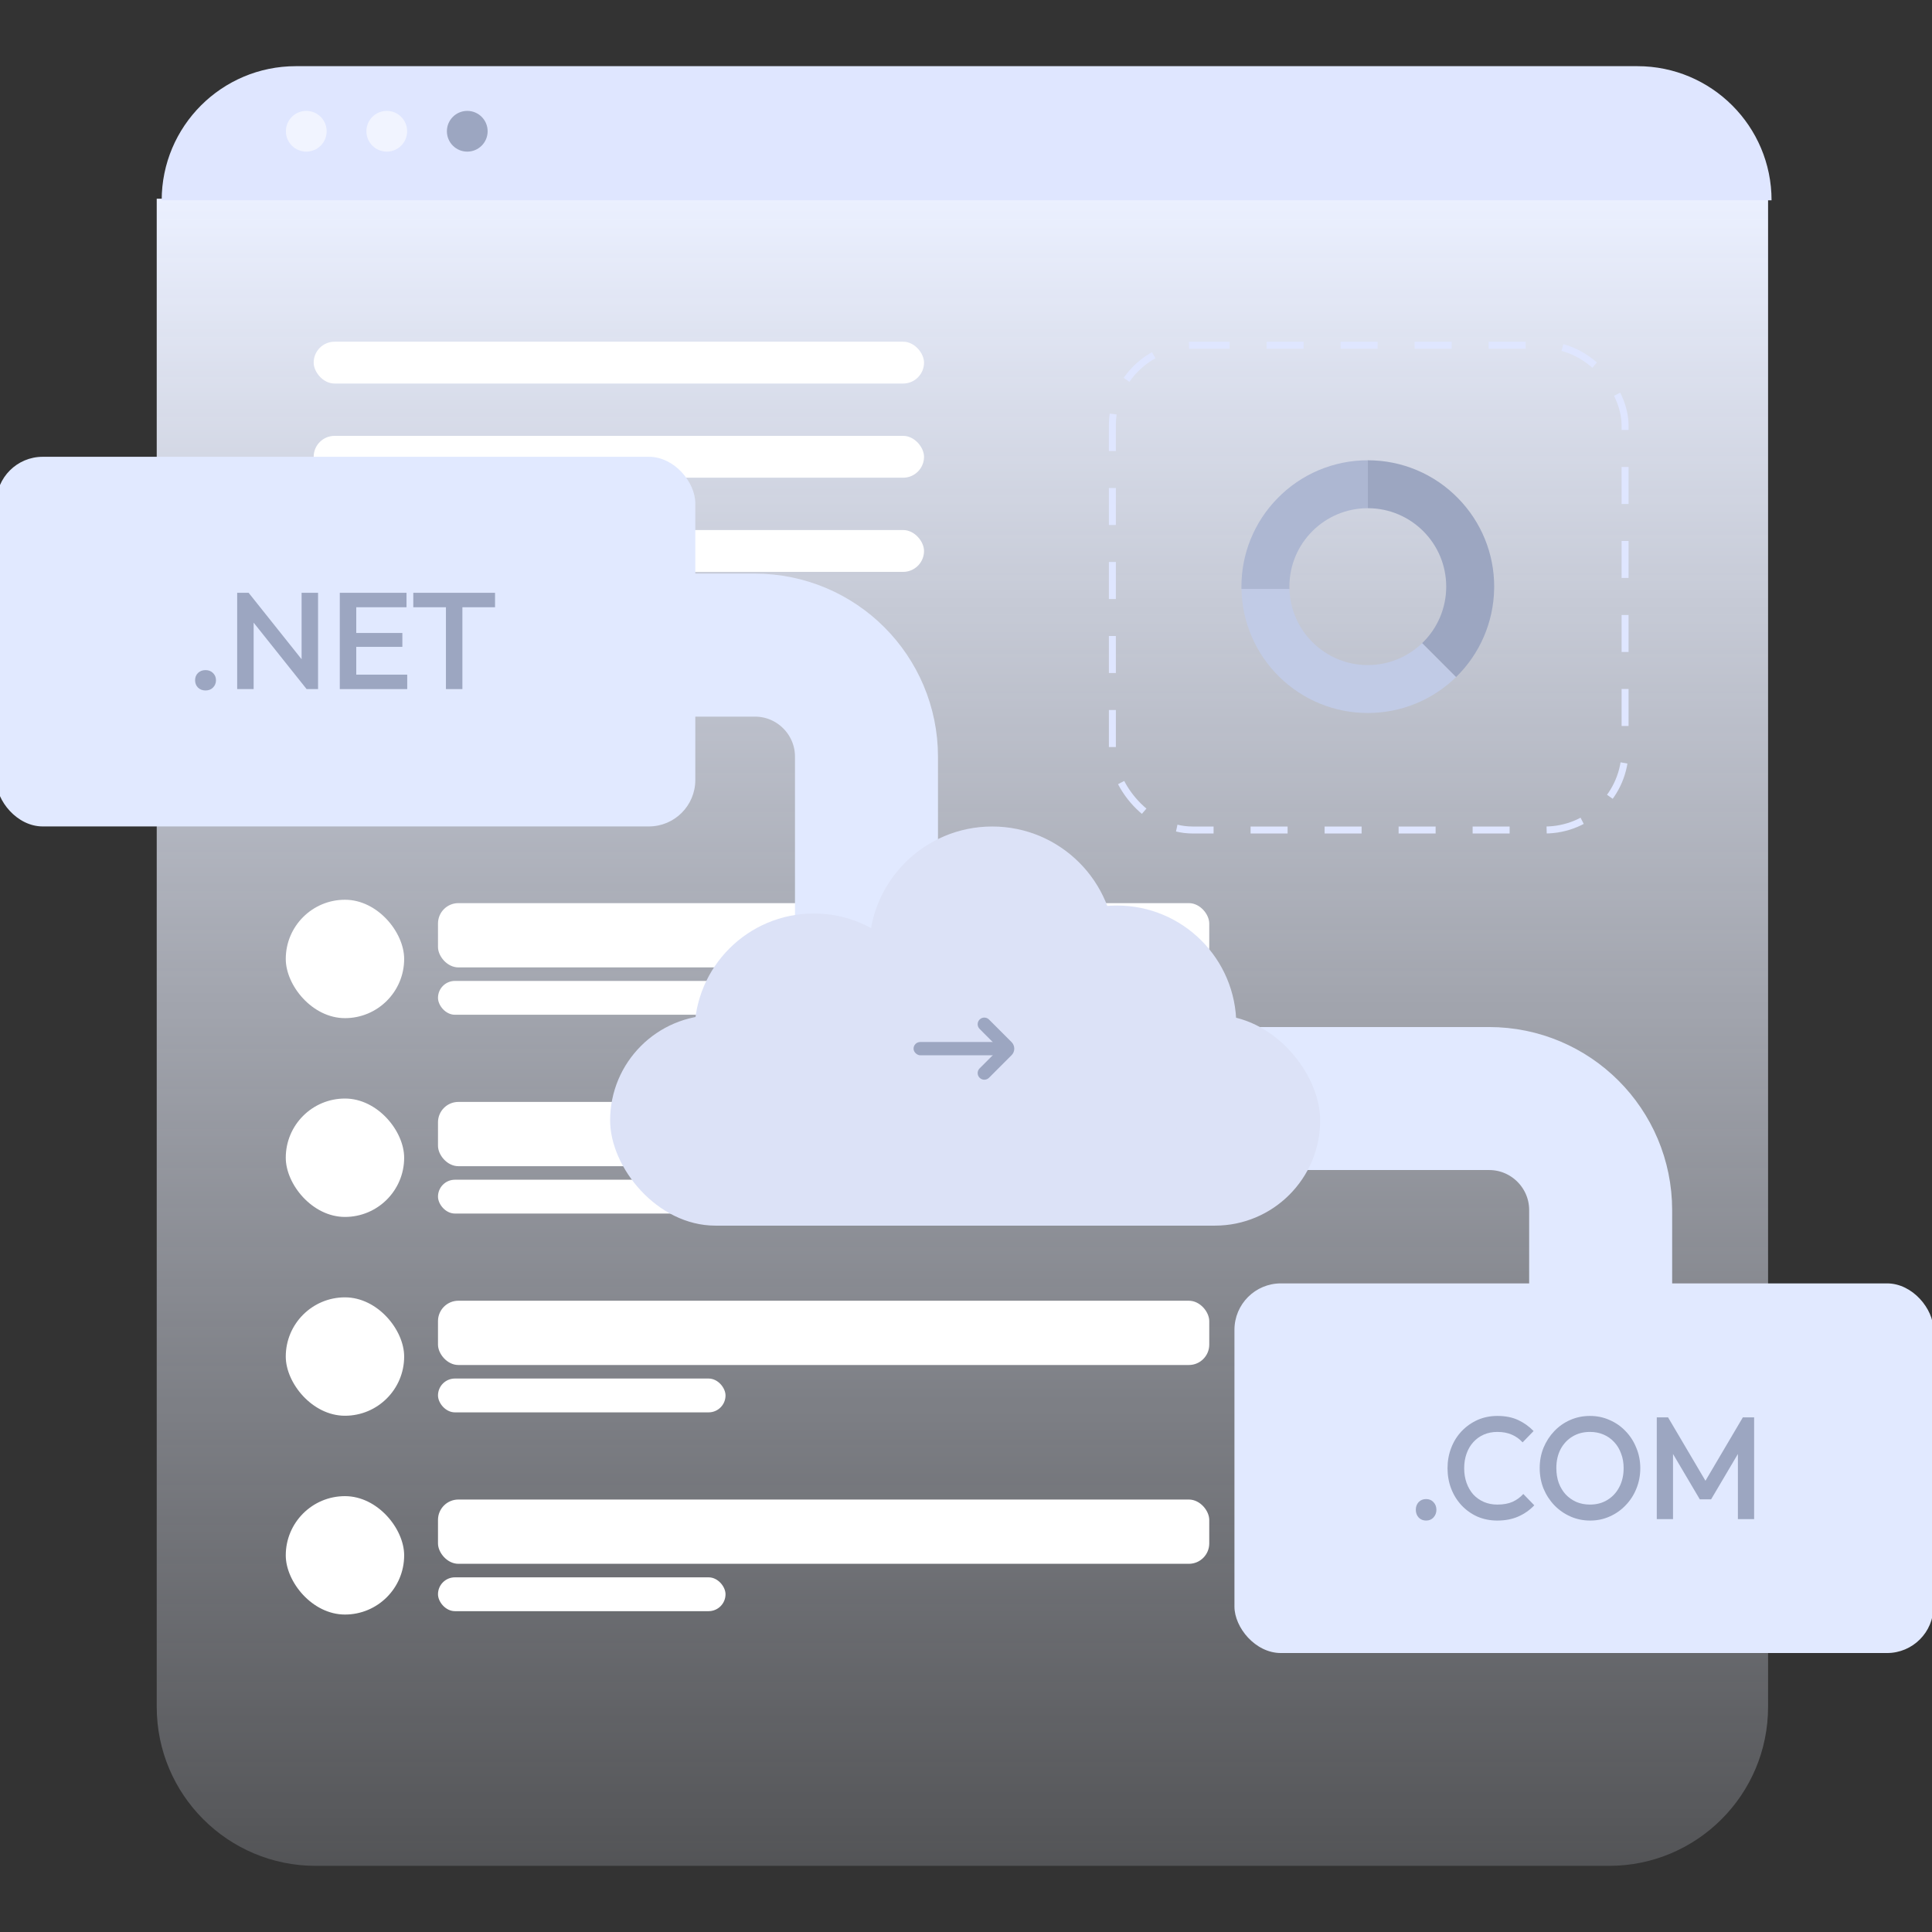 <?xml version="1.0" encoding="utf-8"?>
<svg xmlns="http://www.w3.org/2000/svg" width="520" height="520" viewBox="0 0 520 520" fill="none">
<rect x="0" y="0" width="520" height="520" fill="#333333" stroke="none"/>
<g clip-path="url(#clip0_1_15262)">
<path d="M42.183 53.48H475.88V459.403C475.88 483.038 456.72 502.198 433.085 502.198H84.978C61.343 502.198 42.183 483.038 42.183 459.403V53.48Z" fill="url(#paint0_linear_1_15262)"/>
<rect x="76.915" y="402.69" width="31.866" height="31.866" rx="15.933" fill="white"/>
<rect x="117.886" y="424.542" width="77.389" height="9.105" rx="4.552" fill="white"/>
<rect x="117.886" y="403.601" width="207.585" height="17.299" rx="5.487" fill="white"/>
<rect x="76.915" y="349.183" width="31.866" height="31.866" rx="15.933" fill="white"/>
<rect x="117.886" y="371.035" width="77.389" height="9.105" rx="4.552" fill="white"/>
<rect x="117.886" y="350.093" width="207.585" height="17.299" rx="5.487" fill="white"/>
<rect x="76.915" y="295.673" width="31.866" height="31.866" rx="15.933" fill="white"/>
<rect x="117.886" y="317.524" width="77.389" height="9.105" rx="4.552" fill="white"/>
<rect x="117.886" y="296.583" width="207.585" height="17.299" rx="5.487" fill="white"/>
<rect x="76.915" y="242.167" width="31.866" height="31.866" rx="15.933" fill="white"/>
<rect x="117.886" y="264.018" width="77.389" height="9.105" rx="4.552" fill="white"/>
<rect x="117.886" y="243.077" width="207.585" height="17.299" rx="5.487" fill="white"/>
<path d="M402.162 157.899C402.162 158.097 402.15 158.295 402.15 158.503C401.994 167.461 398.306 175.994 391.888 182.245L382.759 173.116C384.815 171.149 386.45 168.784 387.566 166.167C388.681 163.549 389.254 160.732 389.25 157.887C389.25 146.233 379.814 136.795 368.158 136.783V123.885C372.696 123.879 377.188 124.785 381.368 126.55C385.548 128.315 389.33 130.903 392.49 134.159C398.699 140.501 402.172 149.026 402.162 157.901V157.899Z" fill="#9CA6C1"/>
<path d="M391.887 182.244C385.545 188.444 377.026 191.911 368.158 191.902H368.145C359.272 191.916 350.748 188.448 344.404 182.244C337.983 175.995 334.294 167.461 334.142 158.502H347.054C347.375 169.875 356.7 179.004 368.145 179.004C373.814 179.004 378.963 176.762 382.758 173.115L391.887 182.244Z" fill="#C1CBE6"/>
<path d="M368.161 123.885V136.783H368.147C356.493 136.783 347.043 146.233 347.043 157.887C347.043 158.097 347.043 158.307 347.055 158.503H334.143C334.143 158.295 334.131 158.097 334.131 157.899C334.12 149.024 337.593 140.499 343.803 134.159C346.966 130.9 350.752 128.311 354.936 126.546C359.121 124.781 363.619 123.876 368.161 123.885Z" fill="#ADB7D2"/>
<rect x="299.397" y="92.909" width="137.995" height="130.485" rx="21.591" stroke="#DFE6FF" stroke-width="1.877" stroke-dasharray="9.96 9.96"/>
<path d="M43.519 53.918C43.519 33.976 59.685 17.81 79.627 17.81H440.709C460.651 17.81 476.817 33.976 476.817 53.918H43.519Z" fill="#DFE6FF"/>
<path d="M82.435 40.811C85.463 40.811 87.918 38.356 87.918 35.328C87.918 32.3 85.463 29.845 82.435 29.845C79.407 29.845 76.952 32.3 76.952 35.328C76.952 38.356 79.407 40.811 82.435 40.811Z" fill="white" fill-opacity="0.56"/>
<path d="M104.1 40.811C107.129 40.811 109.583 38.356 109.583 35.328C109.583 32.3 107.129 29.845 104.1 29.845C101.072 29.845 98.617 32.3 98.617 35.328C98.617 38.356 101.072 40.811 104.1 40.811Z" fill="white" fill-opacity="0.56"/>
<path d="M125.765 40.811C128.794 40.811 131.248 38.356 131.248 35.328C131.248 32.3 128.794 29.845 125.765 29.845C122.737 29.845 120.282 32.3 120.282 35.328C120.282 38.356 122.737 40.811 125.765 40.811Z" fill="#9CA6C1"/>
<rect x="84.425" y="91.967" width="164.279" height="11.265" rx="5.632" fill="white"/>
<rect x="84.425" y="117.312" width="164.279" height="11.265" rx="5.632" fill="white"/>
<rect x="84.425" y="142.658" width="164.279" height="11.265" rx="5.632" fill="white"/>
<path d="M35.61 173.636H203.175C219.766 173.636 233.215 187.085 233.215 203.676V265.633C233.215 282.223 246.664 295.672 263.255 295.672H400.78C417.37 295.672 430.819 309.121 430.819 325.712V418.647" stroke="#E1E9FF" stroke-width="38.488"/>
<rect x="-1" y="122.946" width="188.142" height="99.489" rx="12.497" fill="#E1E9FF"/>
<path d="M55.321 185.84C54.499 185.84 53.818 185.581 53.278 185.062C52.765 184.519 52.508 183.865 52.508 183.1C52.508 182.311 52.765 181.657 53.278 181.138C53.818 180.62 54.499 180.361 55.321 180.361C56.142 180.361 56.81 180.62 57.324 181.138C57.864 181.657 58.133 182.311 58.133 183.1C58.133 183.865 57.864 184.519 57.324 185.062C56.81 185.581 56.142 185.84 55.321 185.84Z" fill="#9CA6C1"/>
<path d="M63.837 185.47V159.555H66.92L68.268 164.442V185.47H63.837ZM82.525 185.47L66.38 165.219L66.92 159.555L83.064 179.805L82.525 185.47ZM82.525 185.47L81.176 180.916V159.555H85.607V185.47H82.525Z" fill="#9CA6C1"/>
<path d="M91.456 185.47V159.555H95.887V185.47H91.456ZM94.5 185.47V181.582H109.604V185.47H94.5ZM94.5 174.104V170.365H108.294V174.104H94.5ZM94.5 163.442V159.555H109.411V163.442H94.5Z" fill="#9CA6C1"/>
<path d="M120.023 185.47V160.296H124.454V185.47H120.023ZM111.238 163.442V159.555H133.239V163.442H111.238Z" fill="#9CA6C1"/>
<rect x="332.253" y="345.426" width="188.142" height="99.489" rx="12.497" fill="#E1E9FF"/>
<path d="M383.839 409.261C383.029 409.261 382.358 408.987 381.827 408.44C381.321 407.866 381.067 407.175 381.067 406.367C381.067 405.532 381.321 404.841 381.827 404.294C382.358 403.746 383.029 403.472 383.839 403.472C384.649 403.472 385.307 403.746 385.814 404.294C386.345 404.841 386.611 405.532 386.611 406.367C386.611 407.175 386.345 407.866 385.814 408.44C385.307 408.987 384.649 409.261 383.839 409.261Z" fill="#9CA6C1"/>
<path d="M403.009 409.261C401.085 409.261 399.301 408.909 397.655 408.205C396.035 407.475 394.618 406.471 393.403 405.193C392.187 403.89 391.251 402.39 390.593 400.695C389.935 398.974 389.605 397.136 389.605 395.18C389.605 393.224 389.935 391.399 390.593 389.704C391.251 387.983 392.187 386.484 393.403 385.206C394.618 383.928 396.035 382.924 397.655 382.194C399.301 381.464 401.085 381.099 403.009 381.099C405.161 381.099 407.021 381.464 408.591 382.194C410.16 382.924 411.553 383.915 412.768 385.167L409.806 388.218C409.021 387.331 408.059 386.64 406.92 386.145C405.806 385.649 404.503 385.402 403.009 385.402C401.693 385.402 400.49 385.636 399.402 386.106C398.313 386.575 397.364 387.253 396.554 388.14C395.769 389 395.162 390.03 394.732 391.23C394.301 392.429 394.086 393.746 394.086 395.18C394.086 396.614 394.301 397.931 394.732 399.131C395.162 400.33 395.769 401.373 396.554 402.26C397.364 403.12 398.313 403.785 399.402 404.255C400.49 404.724 401.693 404.959 403.009 404.959C404.629 404.959 405.996 404.711 407.11 404.216C408.249 403.694 409.211 402.99 409.996 402.103L412.957 405.154C411.742 406.432 410.312 407.436 408.667 408.166C407.021 408.896 405.135 409.261 403.009 409.261Z" fill="#9CA6C1"/>
<path d="M428.005 409.261C426.107 409.261 424.335 408.896 422.689 408.166C421.044 407.436 419.601 406.432 418.361 405.154C417.12 403.851 416.146 402.351 415.437 400.656C414.753 398.935 414.412 397.097 414.412 395.141C414.412 393.185 414.753 391.36 415.437 389.665C416.146 387.97 417.108 386.484 418.323 385.206C419.563 383.902 420.993 382.898 422.613 382.194C424.259 381.464 426.031 381.099 427.929 381.099C429.828 381.099 431.587 381.464 433.207 382.194C434.853 382.898 436.295 383.902 437.536 385.206C438.776 386.484 439.738 387.983 440.422 389.704C441.13 391.399 441.485 393.224 441.485 395.18C441.485 397.136 441.13 398.974 440.422 400.695C439.738 402.39 438.776 403.877 437.536 405.154C436.321 406.432 434.89 407.436 433.245 408.166C431.625 408.896 429.878 409.261 428.005 409.261ZM427.929 404.959C429.726 404.959 431.296 404.542 432.638 403.707C434.005 402.873 435.068 401.725 435.827 400.265C436.612 398.779 437.004 397.071 437.004 395.141C437.004 393.707 436.776 392.403 436.321 391.23C435.89 390.03 435.27 389 434.46 388.14C433.65 387.253 432.688 386.575 431.574 386.106C430.486 385.636 429.271 385.402 427.929 385.402C426.157 385.402 424.588 385.819 423.221 386.653C421.879 387.462 420.816 388.596 420.031 390.056C419.272 391.517 418.892 393.211 418.892 395.141C418.892 396.575 419.107 397.905 419.538 399.131C419.993 400.33 420.613 401.36 421.398 402.221C422.208 403.081 423.17 403.759 424.284 404.255C425.398 404.724 426.613 404.959 427.929 404.959Z" fill="#9CA6C1"/>
<path d="M445.925 408.87V381.49H448.963L460.012 400.226H458.038L469.087 381.49H472.125V408.87H467.758V389.391L468.746 389.665L460.544 403.551H457.506L449.305 389.665L450.292 389.391V408.87H445.925Z" fill="#9CA6C1"/>
<rect x="164.216" y="273.226" width="191.105" height="56.655" rx="28.328" fill="#DCE2F7"/>
<circle cx="219.049" cy="278.002" r="32.133" fill="#DCE2F7"/>
<circle cx="300.62" cy="275.857" r="32.133" fill="#DCE2F7"/>
<circle cx="267.056" cy="255.568" r="33.115" fill="#DCE2F7"/>
<rect width="3.575" height="23.916" rx="1.788" transform="matrix(-4.37114e-08 -1 -1 4.37114e-08 269.803 284.033)" fill="#9CA6C1"/>
<path fill-rule="evenodd" clip-rule="evenodd" d="M263.665 290.083C264.363 290.781 265.495 290.781 266.193 290.083L272.26 284.015C273.238 283.038 273.238 281.453 272.26 280.476L266.193 274.408C265.495 273.71 264.363 273.71 263.665 274.408C262.966 275.106 262.966 276.238 263.665 276.936L268.974 282.246L263.665 287.555C262.966 288.253 262.966 289.385 263.665 290.083Z" fill="#9CA6C1"/>
</g>
<defs>
<linearGradient id="paint0_linear_1_15262" x1="259.031" y1="53.48" x2="259.031" y2="596.701" gradientUnits="userSpaceOnUse">
<stop stop-color="#EBF0FF"/>
<stop offset="1" stop-color="#EBF0FF" stop-opacity="0"/>
</linearGradient>
<clipPath id="clip0_1_15262">
<rect width="520" height="520" fill="white"/>
</clipPath>
</defs>
</svg>